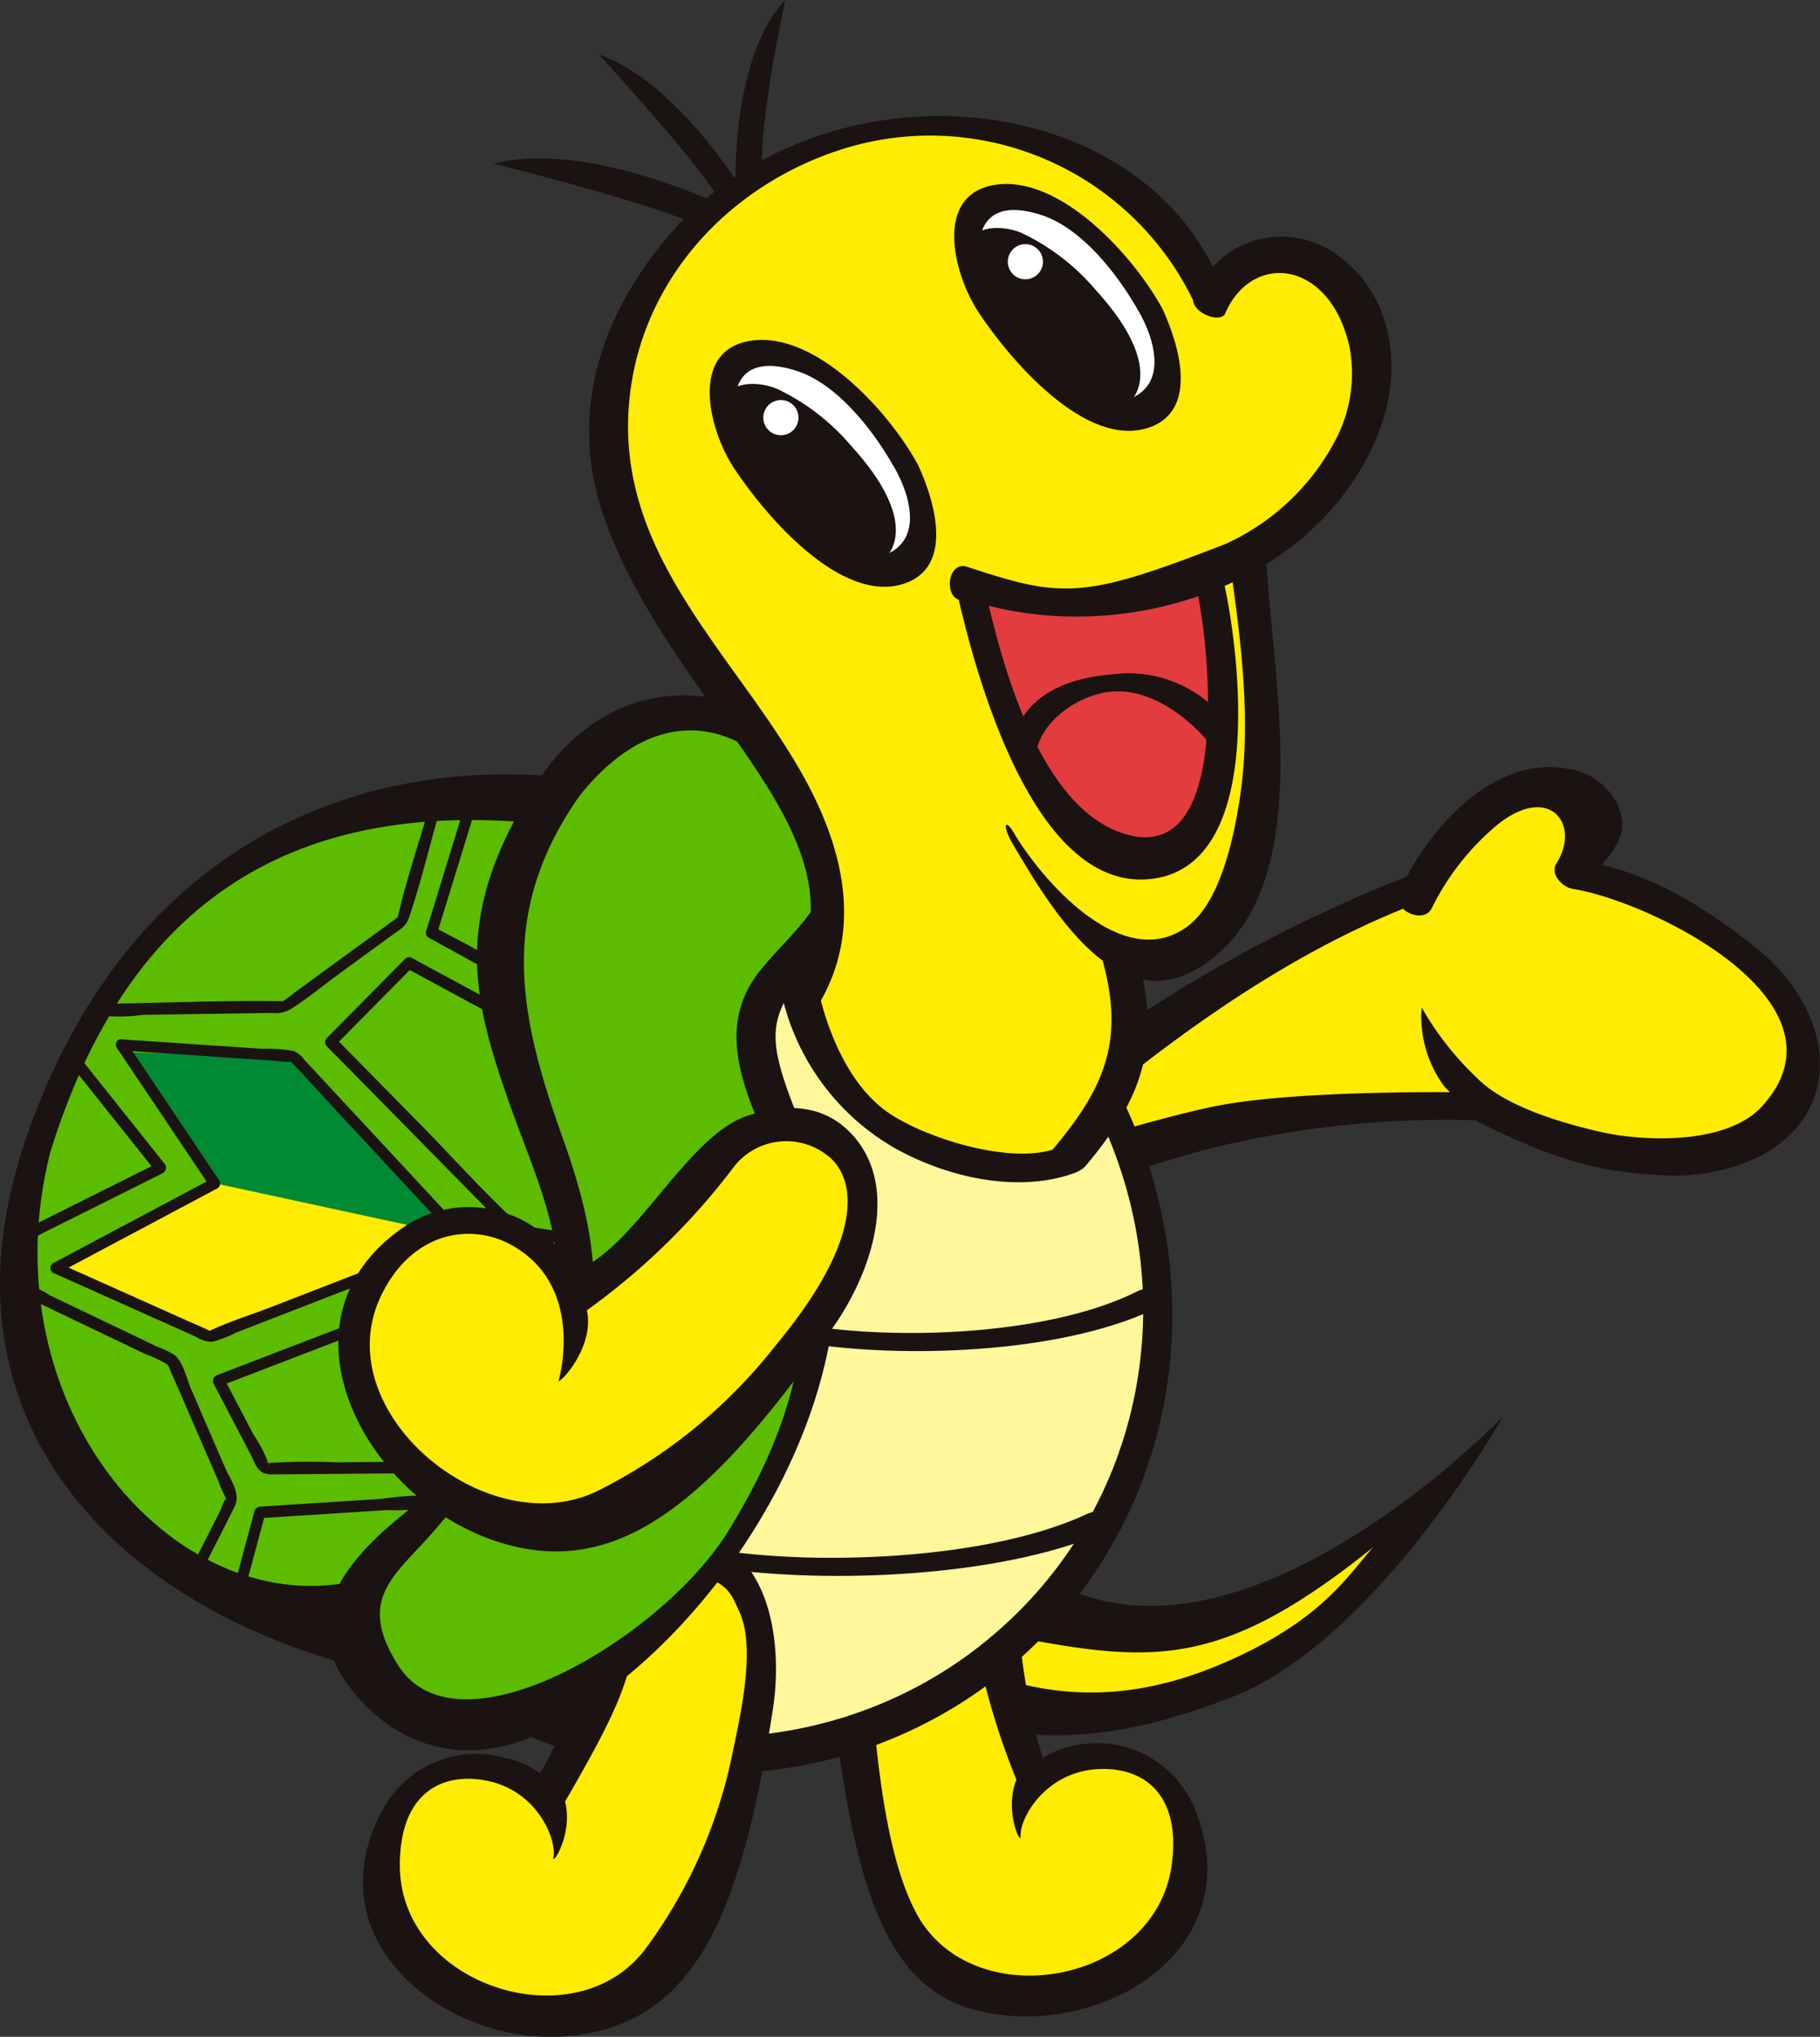 <svg xmlns="http://www.w3.org/2000/svg" xmlns:xlink="http://www.w3.org/1999/xlink" width="145" height="162.212" viewBox="0 0 145 162.212"><rect x="0" y="0" width="145" height="162.212" fill="#333333" stroke="none"/><defs><clipPath id="a"><rect width="145" height="162.212" fill="none"/></clipPath></defs><path d="M1.546,86.9,5.2,83.625,22.713,72.2l9.273-3.934L37.792,61.8l4.965-1.593,2.9,1.874-.655,3.465.655,1.217,8.1,3.09,6.231,4.871,2.716,4.309V82.97l-2.06,3.465-4.4,2.529h-10.4l-6.369-3.091L34.85,84.268,30.393,85.5l-9.928.749L5.386,90.182l-3.466.374Z" transform="translate(80.679 2.712)" fill="#ffec00"/><g clip-path="url(#a)"><path d="M.906,90.636a11.578,11.578,0,0,1,3.371-2.248c2.926-.913,8.226-2.438,11.239-3,4.956-.92,13.292-1.061,18.319-1.043a4.464,4.464,0,0,1-.567-.595,9.414,9.414,0,0,1-1.7-6.155,24.114,24.114,0,0,0,4.477,5.68c2.261,2.278,6.967,3.6,9.822,4.245,3.449.783,10.008,1.013,12.8-2.025,7.639-8.308-8.889-16.366-15.051-17.334-.842-.133-1.847-1.182-1.295-2.052,1.922-3.032-.5-6.387-4.667-3.1a20.254,20.254,0,0,0-5.246,6.627c-.42.938-1.654.722-2.324.109C20.92,73.442,12.466,79.45,4.84,85.766c-1.081.895-6,.04-4.589-1.124A116,116,0,0,1,30.383,67.177c2.464-4.574,7.3-9.6,12.8-8.586a5.2,5.2,0,0,1,4.007,2.875c.935,2.13-.094,3.37-1.257,4.773,4.573,1.109,8.489,3.605,12.235,6.576,4.015,3.184,6.514,8.356,4.32,12.78-2.114,4.264-7.717,5.652-11.924,5.362-3.8-.261-7.244-.564-14.712-4.367a77.811,77.811,0,0,0-19.689,1.9,75.142,75.142,0,0,0-7.939,2.328c-1.9.672-3.548,1.846-5.562,1.656-.993-.093-2.49-1.114-1.76-1.839" transform="translate(81.693 2.633)" fill="#1a1311"/><path d="M47.442,130.02c-6.84,2.689-13.608,3.907-20.229,1.451-.815-.3,2.507-10.832,5.682-10.714,13.492,8.847,33.134-9.271,33.134-9.271s-8.32,14.5-18.587,18.534" transform="translate(50.663 5.022)" fill="#ffec00"/><path d="M46.781,130.243c-7.6,2.989-15.119,4.342-22.477,1.613-.905-.335,2.786-12.036,6.314-11.905,15.325,11.267,37.64-12,37.64-12S58.19,125.757,46.781,130.243M57.9,118.371c-11.7,9.391-17.178,9.265-27.758,7.277a24.563,24.563,0,0,1-1.462,3.28c6.514,1.909,12.557,1.022,19.028-2.131,6.375-3.106,8.24-6.236,10.192-8.426" transform="translate(51.486 4.863)" fill="#1a1311"/><path d="M47.2,123.26c-.566-4.269,1.578-11.32,6.583-12.437,3.209-.717,6.407,1.561,7.742,3.335a3.062,3.062,0,0,1,.617,1.744c.189,5.768.757,13.8,2.49,19.208a8.029,8.029,0,0,1,3.118-1.063,8.251,8.251,0,0,1,8.726,4.963c4.662,11.243-7.7,18.423-17.366,15.719-8.9-2.49-9.789-15.493-11.91-31.468" transform="translate(18.269 4.986)" fill="#ffec00"/><path d="M46.795,122.933c-.578-4.357,1.61-11.55,6.714-12.69,3.275-.732,6.54,1.594,7.9,3.4a3.132,3.132,0,0,1,.63,1.781c.192,5.884.771,14.082,2.539,19.6a8.177,8.177,0,0,1,3.182-1.084,8.416,8.416,0,0,1,8.9,5.063c4.757,11.47-7.855,18.8-17.719,16.037-9.081-2.54-9.989-15.807-12.152-32.107m7.791,24.6c4.494,8.089,18.978,5.556,20.278-3.965.72-5.269-1.85-7.571-5.275-7.647-4.687-.1-6.859,3.958-6.761,5.328.063.88-1.337-1.989-.335-4.479a57.652,57.652,0,0,1-4.276-21.621s-2.4-4.131-6.7.127c-1.215,1.2-1.15,7.066-.89,10.351.474,6.013.98,16.535,3.964,21.905" transform="translate(18.49 4.96)" fill="#1a1311"/><path d="M99.3,84.258l2.415,3.566a10.891,10.891,0,0,1,1.75,4.474l1,6.568a10.888,10.888,0,0,1-.123,3.945l-2.281,10.535a10.922,10.922,0,0,1-1.277,3.25l-3.462,5.84a17.974,17.974,0,0,1-4.984,5.438l-5.685,4.079a10.9,10.9,0,0,1-2.975,1.507l-7.28,2.373a10.923,10.923,0,0,1-3.632.534l-9.843-.229a10.9,10.9,0,0,1-10.335-8.315l-1.774-7.284a10.905,10.905,0,0,1-.034-5.016l7.031-30.657a10.9,10.9,0,0,1,3.045-5.4l5.729-5.541a10.9,10.9,0,0,1,12.207-2.032l14.2,6.667a10.9,10.9,0,0,1,3.131,2.214l1.916,1.944A10.929,10.929,0,0,1,99.3,84.258" transform="translate(-12.362 3.192)" fill="#fff799"/><path d="M96.992,81.655c7.967,14.035,6.805,31.781-4.125,43.944-10.8,12.025-27.966,15.173-42.624,8.744-1.273-.558-1.152-3.448.409-2.763,12.971,5.689,28.15,3.624,38.56-6.2,11.729-11.072,13.806-28.51,5.921-42.4-.837-1.474.9-3.008,1.859-1.323" transform="translate(-8.755 3.645)" fill="#1a1311"/><path d="M78.763,99.618c-7.188,3.639-19.566,4.174-27.7,3-1.425-.207-1.651-1.665.165-1.4,7.583,1.1,19.1.566,25.8-2.83,1.1-.556,2.989.6,1.73,1.236" transform="translate(13.64 4.425)" fill="#1a1311"/><path d="M85.108,116.589c-7.878,3.7-21.4,4.344-30.263,3.233-1.554-.194-1.788-1.652.192-1.4,8.268,1.035,20.84.4,28.194-3.053,1.2-.566,3.256.574,1.877,1.223" transform="translate(3.402 5.19)" fill="#1a1311"/><path d="M96.534,156.489c-9.94,1.407-21.247-7.34-15.143-17.87a8.251,8.251,0,0,1,9.3-3.769,8.027,8.027,0,0,1,2.951,1.465c2.431-5.131,3.242-8.789,4.189-14.481a3.062,3.062,0,0,1,.842-1.647c1.555-1.582,5.027-3.419,8.115-2.286,4.812,1.768,6.008,9.04,4.885,13.2-4.208,15.557-5.992,24.1-15.143,25.391" transform="translate(-50.324 5.295)" fill="#ffec00"/><path d="M96.8,156.791c-10.143,1.435-21.678-7.49-15.451-18.234a8.417,8.417,0,0,1,9.494-3.845,7.15,7.15,0,0,1,2.861,1.238c1.569-2.593,3.5-7.148,4.439-14.606a2.942,2.942,0,0,1,.859-1.68c1.586-1.615,5.128-3.488,8.28-2.331,4.91,1.8,5.724,8.614,4.983,13.464-2.481,16.255-6.129,24.672-15.466,25.993M109.1,134.053c.692-3.224,1.744-8.222.492-10.95-.614-1.343-.807-1.991-2.511-2.721a3.865,3.865,0,0,0-5.364,2.739c-.942,5.409-1.214,6.794-6.017,15.089.665,2.6-1.1,5.26-.925,4.4.278-1.346-1.338-5.658-6-6.173-3.406-.377-6.257,1.567-6.239,6.884.036,9.61,14.059,14.031,19.58,6.6a39.188,39.188,0,0,0,6.983-15.869" transform="translate(-50.681 5.269)" fill="#1a1311"/><path d="M100.45,130.286a8.45,8.45,0,0,1-.93-1.666C81.366,123.2,68.669,109.094,75.652,88.484c6.916-20.41,22.477-29.262,39.941-28.23,5.762-8.236,15.75-8.063,22.035-.57,2.748,3.276,4.057,7.344,1.611,11.687a18.028,18.028,0,0,1-2.323,2.849c-3.106,3.642-3.992,5.19-2.686,9.324,1.253,3.962,3.318,7.438,3.882,11.666,1.95,14.615-9.486,32.336-22.3,38.835-5.9,2.99-11.628,1.447-15.358-3.759" transform="translate(-72.555 2.436)" fill="#5cbc00"/><path d="M74.333,131.571c-3.831-5.348.33-10.043,4.971-13.693,6.068-4.773,11.683-8.942,11.958-17.431.167-5.17-2.178-10.051-3.821-14.693-3.035-8.576-4.8-15.212,2.128-25.866,5.875-9.033,16.477-8.986,23.091-1.1,2.833,3.378,4.182,7.571,1.661,12.049a18.6,18.6,0,0,1-2.4,2.937c-3.2,3.754-4.115,5.349-2.768,9.611,1.292,4.085,3.421,7.668,4,12.027,2.011,15.066-9.78,33.336-22.994,40.036-6.079,3.082-11.988,1.492-15.833-3.875m30.432-11.986c5.076-8.19,7.54-16.494,5.006-26.032-1.551-5.837-7.259-12.707-2.406-18.691,2.922-3.6,7.056-6.26,4.788-11.466a14.456,14.456,0,0,0-2.994-4.009C103.945,54.058,97.95,54.673,92.928,61c-6.581,9.363-4.762,17.655-1.364,27.155,2.432,6.8,4.062,13.9.132,20.939-1.97,3.526-7.423,6.876-9.945,9.955-3.137,3.832-6.841,5.614-3.246,11.22,4.808,7.5,21.049-2.277,26.259-10.685" transform="translate(-46.761 2.387)" fill="#1a1311"/><path d="M137.629,62.862c-16.681-1.442-31.436,4.114-38.288,26.253-5.142,20.353,10.2,37.831,24.906,34,2.086-.164-.48,6.442-1.817,6.609-18.97-5.478-32.343-20.1-25.083-41.523,7.3-21.558,23.965-30.615,42.505-29.013,1.578.137.743,3.114-.664,2.993Z" transform="translate(-95.339 2.658)" fill="#1a1311"/><path d="M130.948,61.4q-1.574,5.11-3.147,10.222l-.188-.512c1.594.875,3.254,1.676,4.8,2.634,1.067.662.692,2.853.766,4.064a.475.475,0,0,1-.685.417l-7.163-3.874.539-.083-6.217,6.288c.009-.218.02-.436.03-.654l6.767,6.877c2.619,2.661,5.136,5.506,7.891,8.018.249.227-.024.023.008.033a8.643,8.643,0,0,0,1.33.208l3.118.488a.433.433,0,0,1,.317.437q.1,2.191.208,4.383a.484.484,0,0,1-.576.462l-2.732-.908a14.606,14.606,0,0,0-2.943-.978c.224.021.219-.025,0,.059s-.441.169-.662.254l-2.467.948-15.156,5.821L110.5,107.65c.1-.227.2-.454.3-.681q1.185,2.262,2.368,4.524a10.8,10.8,0,0,1,1.184,2.26c.119.527.143-.288-.225.006.072-.057.341.006.43,0a50.225,50.225,0,0,1,5.11-.043l6.837-.059,4.136-.034a.452.452,0,0,1,.284.784L129,116.327a2.934,2.934,0,0,1-1.163.936,20.643,20.643,0,0,1-4.022.257l-10.141.648.443-.355-1.825,6.771a.468.468,0,0,1-.666.3l-3.373-1.921a.466.466,0,0,1-.138-.628l1.442-2.841q.462-.911.924-1.823c.124-.243.388-1.07.624-1.228-.31.206.19.629-.182.019a10.62,10.62,0,0,1-.55-1.268l-1.662-3.834-1.663-3.834c-.182-.42-.386-.837-.55-1.267-.1-.266-.295-.446-.044-.254a10.8,10.8,0,0,0-1.874-.9l-3.688-1.765-6.28-3.006a.427.427,0,0,1-.207-.393l.147-4.273a.493.493,0,0,1,.24-.409l10.767-5.379-.125.728L98.45,81.845a.482.482,0,0,1-.046-.554q1.132-1.922,2.266-3.843a.481.481,0,0,1,.393-.24c4.762-.071,9.551-.286,14.3-.215.379.005.148.005.126.018a10.028,10.028,0,0,0,.946-.691l3.694-2.694,3.763-2.744c.284-.208.567-.418.854-.623.239-.171-.165.33-.129.189.043-.16.1-.317.138-.478.649-2.787,1.594-5.549,2.385-8.306a.44.44,0,1,1,.854.213c-.809,2.817-1.487,5.709-2.436,8.486-.239.7-.735.931-1.325,1.362L119.883,74.9c-1.232.9-2.442,1.909-3.728,2.719a2.451,2.451,0,0,1-1.545.309l-10.252.155a13.22,13.22,0,0,1-3.322.05c.133.038.334-.354.346-.17.006.1-.237.4-.287.488l-.737,1.249-1.2,2.036c-.016-.184-.03-.369-.046-.554l6.988,8.765a.487.487,0,0,1-.126.728l-9.707,4.849a3.693,3.693,0,0,1-.815.408c-.521.084.175.024-.005-.2.109.138-.035.988-.04,1.146l-.063,1.813c-.007.215.087.97-.04,1.146.164-.231-.473-.239-.005-.21a6.214,6.214,0,0,1,1.694.81l5.856,2.8,2.63,1.259a7.518,7.518,0,0,1,1.408.674c.69.549.983,1.94,1.333,2.746q1.351,3.119,2.7,6.238c.428.988,1.28,2.037.741,3.117-.919,1.842-1.862,3.672-2.793,5.507l-.138-.627,3.372,1.921-.666.3q.912-3.386,1.824-6.771a.5.5,0,0,1,.443-.355l9.659-.618a26.14,26.14,0,0,1,4.343-.277c.315.036.14-.1-.055.083.289-.265.559-.561.837-.839l1.832-1.834.283.784-10.6.09-5.387.046c-1.13.009-1.251-.806-1.758-1.773l-2.859-5.461a.5.5,0,0,1,.3-.681l11.258-4.324,7.81-3,2.565-.984a5.333,5.333,0,0,1,1.124-.433,7.4,7.4,0,0,1,2.6.778l3.341,1.111-.577.462q-.1-2.19-.208-4.382l.316.438-2.635-.412a5.824,5.824,0,0,1-2.087-.415,15.027,15.027,0,0,1-2.209-2.246l-9.89-10.049q-1.348-1.37-2.7-2.739a.483.483,0,0,1,.03-.654l6.218-6.288a.452.452,0,0,1,.538-.083l7.163,3.874-.685.418-.169-2.731a1.937,1.937,0,0,1-.033-.54c.107-.4-.061.1.182.175a4.277,4.277,0,0,1-.671-.369l-4.458-2.448a.448.448,0,0,1-.188-.511q1.574-5.112,3.147-10.222c.177-.577,1.031-.364.854.213" transform="translate(-92.983 2.741)" fill="#1a1311"/><path d="M103.78,80.19l13.075.4,13.393,14.242L110.8,90.626Z" transform="translate(-93.703 3.612)" fill="#008a34"/><path d="M116.423,90.175,103.78,96.923l12.832,5.257,19.258-7.8Z" transform="translate(-99.325 4.062)" fill="#ffec00"/><path d="M108.707,79.206l6.6.444,4.623.31a12.715,12.715,0,0,1,2.455.165,1.881,1.881,0,0,1,.879.7l2.211,2.38q3.218,3.463,6.437,6.927l4.306,4.634a.451.451,0,0,1-.2.743L121.7,101.058l-3.829,1.485a9.973,9.973,0,0,1-1.944.753,2.412,2.412,0,0,1-1.265-.392l-3.879-1.736L103.253,97.8a.446.446,0,0,1,0-.767L115.9,90.305q-.08.3-.159.608-3.707-5.519-7.414-11.039c-.32-.477.449-.922.767-.448L116.5,90.465a.448.448,0,0,1-.16.608L103.7,97.8v-.767l6.244,2.793,4.181,1.871c.456.2.934.382,1.375.614.5.265.42.011.124.152,1.623-.771,3.4-1.317,5.073-1.967l9.236-3.581,5.851-2.268c-.066.248-.131.5-.2.743l-9.824-10.573c-1.212-1.3-2.4-2.645-3.641-3.918.262.27.358.075-.092.091s-.954-.065-1.418-.1l-4.4-.3-7.51-.506c-.567-.038-.572-.927,0-.888" transform="translate(-99.022 3.568)" fill="#1a1311"/><path d="M35.327,35.051a24.151,24.151,0,0,0,3.452,9.922,66.125,66.125,0,0,0,7.469,10.74c2.09,2.447,4.407,4.817,5.6,7.806,1.9,4.755.618,10.1-.162,15.155-.071.459-1.027,1.193-.85,1.622.187.457,1.965,3.58,2.265,3.972,2.863,3.741,3.853,4.057,7.731,6.781a26.7,26.7,0,0,0,5.024.746c.5-.018,6.042-.034,6.427-.35,3.974-3.263,3.6-9.114,3.851-14.538a2.244,2.244,0,0,1,.886-1.492,4.876,4.876,0,0,1,2.512-.686c2.9-.46,5.124-3.006,6.07-5.787s.857-5.8.756-8.733l-.317-9.25c-.1-2.788-.153-5.738,1.22-8.167,1.607-2.845,4.911-4.462,6.373-7.385a14.19,14.19,0,0,0,1.123-4.956,15.441,15.441,0,0,0-.285-6.653c-.735-2.115-2.714-3.973-4.946-3.806-2.019.152-3.553,1.809-5.366,2.707a1.121,1.121,0,0,1-.9.141,1.231,1.231,0,0,1-.53-.6C78.69,14.884,72.636,10.744,64.29,9.914c-1.928-.191-5.238-.655-7.122-.209a27.907,27.907,0,0,0-6.929,2.34c-5.073,2.789-11.813,6.526-13.169,12.7.124-.068.23-.255.362-.3-1.1,3.479-2.358,6.88-2.106,10.608" transform="translate(13.141 0.429)" fill="#ffec00"/><path d="M51.956,45.753c-2.305-.349-4.544-1.107-6.866-1.313A59.606,59.606,0,0,0,50.5,60.175a16.976,16.976,0,0,0,2.993,4.445,7.049,7.049,0,0,0,4.762,2.2c2.605.023,4.935-1.906,6.049-4.262a15.442,15.442,0,0,0,1.035-7.66c-.138-2.042-.333-9.294-2.5-10.284-1-.459-3.814.942-4.937,1.116a19.626,19.626,0,0,1-5.946.02" transform="translate(32.47 2.002)" fill="#e23c3e"/><path d="M93.327,23.41a23.287,23.287,0,0,0-27.39-12.085c-9.423,2.783-16.629,10.561-17.491,20.338C47.394,43.6,56.474,51.343,61.962,60.771c3.53,6.064,5.293,12.865,1.418,19.1-.782,1.257-3.364-.287-2.544-1.519,7.86-11.8-8.676-21.633-14.336-37.4-2.023-5.637-2.252-13.547,4.653-22.055,12.23-15.067,38.74-12.826,44.778,4.237.609,1.722-1.972,1.534-2.6.275" transform="translate(1.676 0.398)" fill="#1a1311"/><path d="M52.383,22.274a7.449,7.449,0,0,1,11.27-2.694c4.317,3.112,5.075,8.939,3.339,13.645-4.7,12.747-20.8,17.706-32.855,13.722-2.058.57-1.812-3.193-.072-2.618,7.666,2.533,9.284,2.559,20.527-1.8a18.542,18.542,0,0,0,8.938-8.544,11.327,11.327,0,0,0,.976-7.232,11.017,11.017,0,0,0-.86-2.447c-2.385-4.609-7.235-4.335-9.023-.167-.427.994-3.576-.385-2.24-1.87" transform="translate(42.995 0.813)" fill="#1a1311"/><path d="M46.579,44.823c1.391,6.2,4.362,17.4,11.014,19.592,8.773,2.9,6.932-14.822,5.875-19.578-.4-1.8,1.778-2.247,2.177-.445,1.291,5.813,3.378,22.846-5.981,23.678-9.211.819-13.805-16.312-15.262-22.8-.4-1.8,1.772-2.244,2.177-.444" transform="translate(31.856 1.948)" fill="#1a1311"/><path d="M61.862,42.487c.461,9.275,3.814,24.658-3.648,31.437-7.261,6.6-12.893-2.365-16.514-8.545-.864-1.476-.657-2.156.05-.948,2.07,3.534,8.562,11.289,13.794,7.521,2.665-1.919,3.713-7.031,4.178-9.926,1.027-6.4.133-12.9-.763-19.255-.222-1.575,2.707-1.68,2.9-.284" transform="translate(39.006 1.87)" fill="#1a1311"/><path d="M58.256,73.114c1.874,6.984.219,11.247-4.195,16.5-.908,1.083-3.59-.154-2.586-1.349,3.934-4.684,5.715-8.438,4.014-14.776-.445-1.66,2.4-1.732,2.767-.379" transform="translate(32.421 3.251)" fill="#1a1311"/><path d="M60.8,57.19c-1.837-2.354-4.9-4.685-8.035-4.423-2.605.217-5.726,2.358-6.053,5.055l-1.815-1.144c.876-3.573,4.206-4.982,7.89-5.284a9.9,9.9,0,0,1,9.5,4.242l-.775,2.054Z" transform="translate(35.798 2.313)" fill="#1a1311"/><path d="M51.138,15.287l5.821.376L60.553,18.9l3.3,4.52,1.794,4.283-.27,3.209-2.194,1.749-3.6-.887-4.758-3.867L51.75,23.726,50.144,20.5l-.071-2.718Z" transform="translate(27.025 0.689)" fill="#fff"/><path d="M63.45,24.181c-1.63-2.9-4.51-6.658-7.816-7.707-6.641-2.109-5.21,5.078-3.4,7.866,2.853,4.409,8.933,8.951,11.7,6,1.468-1.562.554-4.372-.483-6.164-.876-1.512,1.333-1.409,1.9-.181,1.367,2.982,2.823,8.079-1.075,9.42-5.028,1.73-11.086-5.381-13.6-9.189-2.035-3.086-3.6-9.471,1.439-10.153,5.1-.69,10.79,5.566,13.075,9.632.9,1.6-1.015,1.758-1.738.47" transform="translate(27.278 0.632)" fill="#1a1311"/><path d="M51.816,19.332c.3-2.279,2.9-2.2,4.439-1.591a17.649,17.649,0,0,1,5.936,4.54c6.6,7.238,1.99,9.583,2.339,9.212.287-.306-.626.569-1.222.848-.129.06-3.778-1.477-3.887-1.558l-3.653-3.778a23.081,23.081,0,0,1-3.108-4.363Z" transform="translate(25.078 0.783)" fill="#1a1311"/><path d="M59.375,20.606a1.4,1.4,0,1,0,.663-1.865,1.4,1.4,0,0,0-.663,1.865" transform="translate(21.053 0.838)" fill="#fff"/><path d="M69.777,27.169l5.821.376,3.595,3.242,3.3,4.52,1.794,4.283-.27,3.209-2.194,1.749-3.6-.887-4.758-3.867-3.075-4.186-1.606-3.221-.071-2.718Z" transform="translate(-11.094 1.224)" fill="#fff"/><path d="M82.09,36.063c-1.63-2.9-4.51-6.658-7.816-7.707-6.641-2.109-5.21,5.078-3.4,7.866,2.853,4.409,8.933,8.951,11.7,6,1.468-1.562.554-4.372-.483-6.164-.876-1.512,1.333-1.409,1.9-.181,1.367,2.982,2.823,8.079-1.075,9.42-5.028,1.73-11.086-5.381-13.6-9.189-2.035-3.086-3.6-9.471,1.439-10.153,5.1-.69,10.79,5.566,13.075,9.632.9,1.6-1.015,1.758-1.738.47" transform="translate(-10.841 1.167)" fill="#1a1311"/><path d="M70.456,31.215c.3-2.279,2.9-2.2,4.439-1.591a17.649,17.649,0,0,1,5.936,4.54c6.6,7.238,1.99,9.583,2.339,9.212.287-.306-.626.569-1.222.848-.129.06-3.778-1.477-3.887-1.558l-3.653-3.778A23.081,23.081,0,0,1,71.3,34.525Z" transform="translate(-13.041 1.318)" fill="#1a1311"/><path d="M78.014,32.489a1.4,1.4,0,1,0,.663-1.865,1.4,1.4,0,0,0-.663,1.865" transform="translate(-17.065 1.373)" fill="#fff"/><path d="M93.56,14.352S88.465,6.2,82.541,4.154c8.472,9.3,9.377,11.254,9.377,11.254Z" transform="translate(-34.819 0.187)" fill="#1a1311"/><path d="M101.862,15.316S91.784,10.693,84.78,12.48c14.057,3.583,16.171,4.895,16.171,4.895Z" transform="translate(-45.461 0.544)" fill="#1a1311"/><path d="M78.887,14.239S78.644,4.454,82.851,0c-2.274,10.67-1.846,14.1-1.846,14.1Z" transform="translate(-20.289)" fill="#1a1311"/><path d="M79.376,90.011c-4.644,1.732-10.391.314-14.423-1.957a18.871,18.871,0,0,1-8.892-11.79c-.37-1.546,2.537-1.918,2.866-.544C59.8,79.375,61.6,83.41,64.689,85.4c3,1.931,9.585,4.022,13.221,2.667,1.421-.531,3.279,1.266,1.465,1.941" transform="translate(6.32 3.373)" fill="#1a1311"/><path d="M110.507,101.669c3.035-3.4,5.933-11.72,1.352-15.035-6.639-4.806-12.023,2.443-21.333,12.184a12.437,12.437,0,0,0-2.679-3.242c-3.065-2.7-6.922-3.341-10.307-1.171-10.874,6.972-4.06,20.208,6.33,23.863,9.564,3.364,15.283-3.882,26.637-16.6" transform="translate(-44.503 3.834)" fill="#ffec00"/><path d="M111.326,101.81c2.98-4.251,5.351-11.154,1.381-15.34-2.548-2.686-5.893-2.183-8.2-1.437-4.926,1.595-9,10.623-13.759,12.363a8.193,8.193,0,0,0-2.227-2.619,9.253,9.253,0,0,0-11.086-1.1c-11.1,7.113-3.947,21.418,6.654,25.147,9.759,3.432,17.245-2.759,27.234-17.009M92.489,114.94c-8.86,4.3-21.662-6.393-17.227-15.571,2.455-5.079,7.131-5.845,10.432-3.992,5.94,3.334,3.687,10.852,3.687,10.852.788-.49,2.829-3.183,2.268-5.679a54.445,54.445,0,0,0,11.776-11.51,5.289,5.289,0,0,1,7.446-.775c1.622,1.238,3.807,5.463-4.162,15.057A41.694,41.694,0,0,1,92.489,114.94" transform="translate(-44.894 3.804)" fill="#1a1311"/></g></svg>